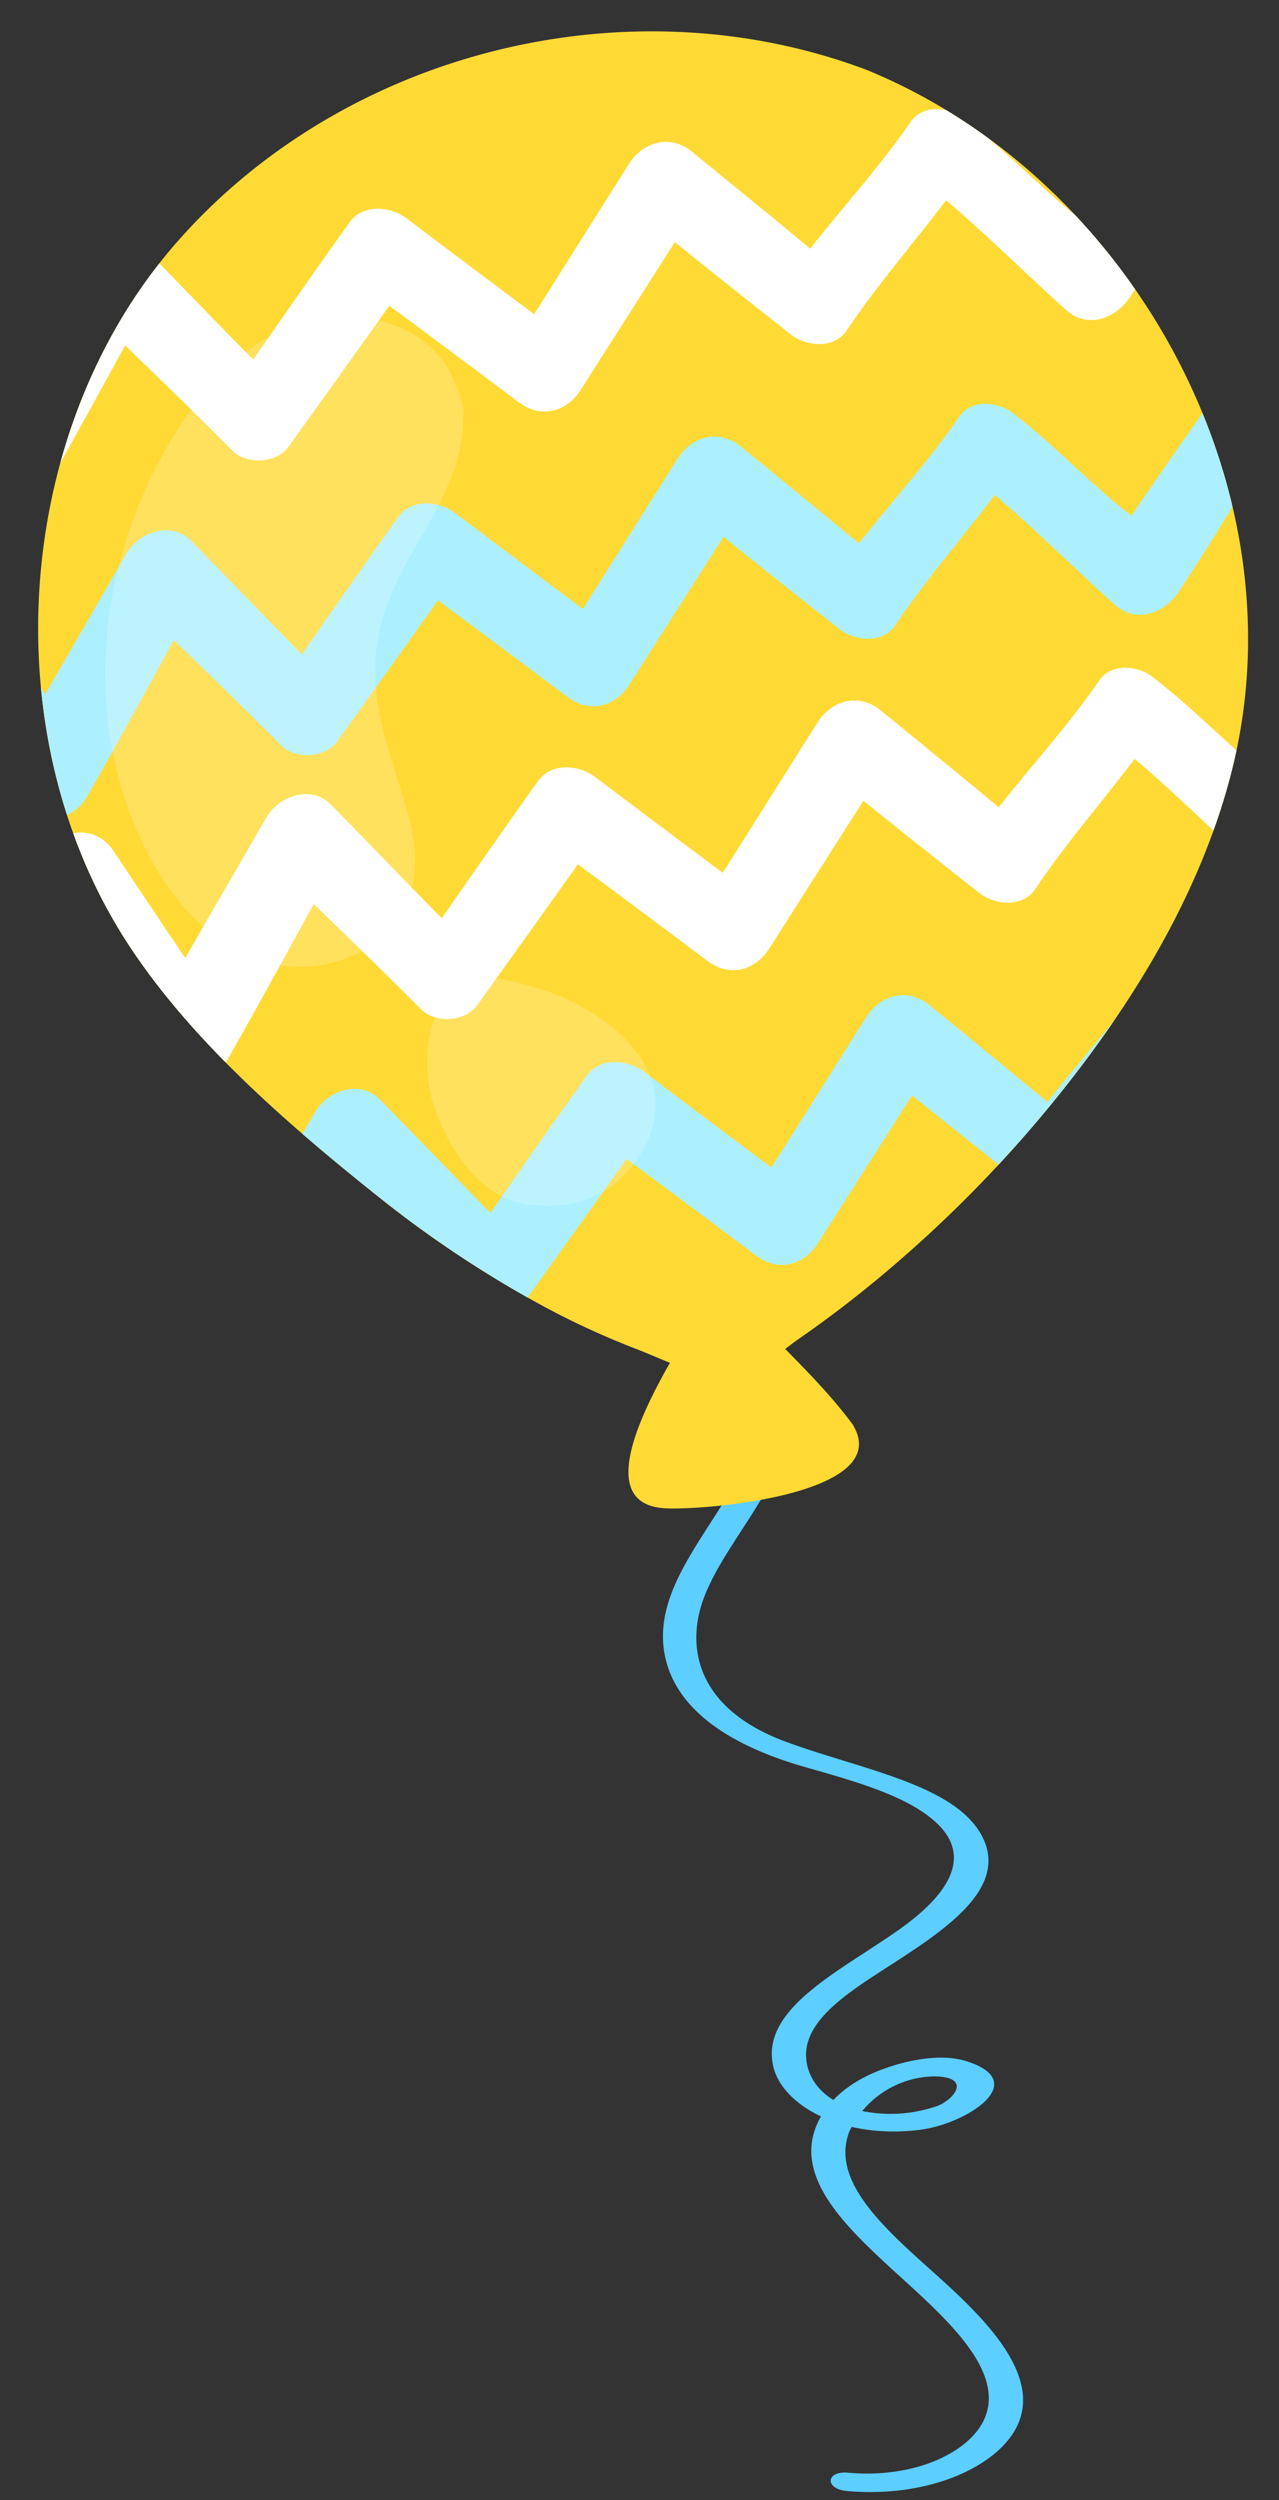 <svg xmlns="http://www.w3.org/2000/svg" xmlns:xlink="http://www.w3.org/1999/xlink" width="177.057" height="346.063" viewBox="0 0 177.057 346.063"><rect x="0" y="0" width="177.057" height="346.063" fill="#333333" stroke="none"/><defs><clipPath id="a"><path d="M110.573,3.88C77.035-6.773,38.247,5.044,16.438,32.781-4.262,59.109-5.455,99.736,13.1,127.573c9.262,13.891,24.188,25.589,37.624,35.221a154.371,154.371,0,0,0,24,14.264,111.605,111.605,0,0,0,13.321,5.311c3.305,1.066,10.148,4.006,13.668,3.285,3.133-.642,6.18-3.911,8.682-5.845a162.084,162.084,0,0,0,12.355-10.616,177.531,177.531,0,0,0,20.58-23.263c10.644-14.414,19.735-31,23.016-48.782C173.591,57.9,147.644,16.81,110.573,3.88Z" fill="none"></path></clipPath></defs><g transform="translate(9.722) rotate(3)"><g transform="translate(93.067 176.084)"><path d="M.231.822c11.47,6.161,13.534,13.7,9.948,21.915S-.692,38.974.944,47.6C2.281,54.642,8.88,59.981,21.315,62.846c6.8,1.567,13.975,3.125,18.264,6.506,6.119,4.821,1.756,10.562-3.658,14.939C28.237,90.5,16.786,96.377,19.087,104.438c1.538,5.395,10.243,9.677,20.925,7.681,6.19-1.156,14.987-7.405,5.738-9.786-4.3-1.108-9.915.85-12.893,2.362-4.313,2.191-6.744,5.249-7.582,8.326-2.4,8.85,9.175,16.183,17.324,23.283,5.135,4.476,10.254,9.887,8.265,15.27-1.719,4.66-8.985,8.844-18.5,8.5-3.115-.113-3.105,2.432,0,2.54,11.059.387,19.96-4.185,22.736-9.548,3.428-6.622-2.949-13.419-9.449-18.909-7.509-6.342-18.228-13.315-15.557-21.283a13.184,13.184,0,0,1,11.268-8.2c5.284-.246,3.039,2.962.787,4.025a19.863,19.863,0,0,1-9.89,1.355c-7.174-.925-9.232-5.578-8.623-8.889.731-3.964,5.133-7.36,9.468-10.506,7.591-5.508,17.313-12,13.334-19.277-3.932-7.189-17.212-8.553-27.968-11.9C5.674,55.5,3.838,46.815,6.232,39.806,9.105,31.39,17.136,23.4,16.3,14.681c-.54-5.647-4.459-12.29-15.2-14.647C.232-.158-.344.513.231.822Z" fill="#5cceff"></path></g><path d="M30.921,18.1l-.016-.022a2.392,2.392,0,0,0-.291-.449c-5.13-6.2-11.6-11.062-17.11-16.893a2.2,2.2,0,0,0-3.683.671C7.2,6.614-7.733,30.416,5.206,30.643,10.229,30.731,36.437,27.249,30.921,18.1Z" transform="translate(87.821 173.533)" fill="#ffda35"></path><path d="M110.573,3.88C77.035-6.773,38.247,5.044,16.438,32.781-4.262,59.109-5.455,99.736,13.1,127.573c9.262,13.891,24.188,25.589,37.624,35.221a154.371,154.371,0,0,0,24,14.264,111.605,111.605,0,0,0,13.321,5.311c3.305,1.066,10.148,4.006,13.668,3.285,3.133-.642,6.18-3.911,8.682-5.845a162.084,162.084,0,0,0,12.355-10.616,177.531,177.531,0,0,0,20.58-23.263c10.644-14.414,19.735-31,23.016-48.782C173.591,57.9,147.644,16.81,110.573,3.88Z" fill="#ffda35"></path><g clip-path="url(#a)"><g transform="translate(-28.631 3.531)"><g transform="translate(8.864 40.383)"><path d="M181.234,1.968c-4.694,7.294-9.2,14.675-13.695,22.094q3.385-.864,6.771-1.726c-7.724-4.444-13.965-11-21.313-16.017-2.112-1.441-5.743-1.627-7.284.89-4.848,7.914-10.975,14.847-15.943,22.681l7.621-.931q-10.818-8.094-21.736-16.039c-3.157-2.285-6.824-1.011-8.621,2.2L91.856,42.25l8.506-2.17Q88.5,32.194,76.709,24.217c-2.316-1.57-6.128-1.726-7.846.959-5.239,8.19-10.33,16.475-15.472,24.726l7.7-.94c-7.005-6.234-13.8-12.673-20.7-19.009-2.9-2.663-7.291-.8-8.843,2.256-4.914,9.667-9.906,19.3-14.693,29.028l10.333-1.244c-5.5-7.347-11.035-14.675-16.513-22.043C6.122,31.84-3.351,38.96,1.211,45.1c5.48,7.366,10.906,14.772,16.359,22.158,2.814,3.811,8.355,2.7,10.331-1.244,4.851-9.689,9.5-19.481,14.222-29.231Q37.7,37.9,33.28,39.034C40.3,45.227,47.4,51.3,54.331,57.6c2.047,1.863,6.187,1.425,7.7-.94,5.228-8.188,10.511-16.346,15.641-24.6l-7.846.959q11.892,7.839,23.708,15.792c3.193,2.145,6.667,1.079,8.506-2.171l15.316-27.072q-4.311,1.1-8.621,2.2c7.276,5.317,14.611,10.54,21.971,15.738,2.167,1.531,6.058,1.691,7.621-.931,4.754-7.969,10.692-15.083,15.565-22.975q-3.642.446-7.284.89c7.731,5.318,14.627,11.7,21.917,17.6,3.157,2.551,6.96.822,8.774-2.239,4.426-7.47,8.426-15.134,12.515-22.791,2.66-4.98-5.477-9.906-8.575-5.091Z" fill="#acf0ff"></path></g><path d="M181.233,1.968c-4.692,7.294-9.2,14.675-13.693,22.092q3.385-.862,6.769-1.726c-7.724-4.442-13.965-11-21.311-16.015-2.113-1.441-5.743-1.627-7.284.89-4.85,7.914-10.977,14.847-15.943,22.681q3.81-.465,7.62-.931-10.815-8.094-21.736-16.041c-3.157-2.283-6.824-1.009-8.619,2.2L91.854,42.25l8.506-2.17Q88.5,32.194,76.709,24.217c-2.316-1.57-6.13-1.726-7.846.959-5.24,8.19-10.331,16.475-15.472,24.726l7.7-.94c-7.007-6.236-13.8-12.673-20.706-19.009-2.9-2.663-7.291-.8-8.842,2.256-4.914,9.667-9.906,19.3-14.693,29.028l10.331-1.244c-5.5-7.347-11.033-14.677-16.512-22.043C6.121,31.84-3.351,38.959,1.211,45.094c5.478,7.368,10.906,14.773,16.359,22.16,2.814,3.811,8.355,2.7,10.331-1.244,4.85-9.689,9.5-19.481,14.22-29.231l-8.843,2.255C40.3,45.227,47.4,51.3,54.331,57.6c2.047,1.863,6.187,1.425,7.7-.94,5.228-8.188,10.509-16.346,15.639-24.6l-7.846.959q11.895,7.839,23.708,15.79c3.195,2.146,6.667,1.08,8.506-2.17l15.318-27.072-8.621,2.2c7.275,5.316,14.611,10.541,21.971,15.738,2.165,1.529,6.056,1.69,7.62-.931,4.754-7.971,10.693-15.083,15.567-22.975l-7.284.89c7.731,5.317,14.625,11.7,21.917,17.595,3.156,2.552,6.958.822,8.772-2.238,4.426-7.472,8.427-15.134,12.515-22.791,2.66-4.981-5.475-9.906-8.575-5.091Z" fill="#fff"></path><g transform="translate(38.981 116.23)"><path d="M181.234,1.968c-4.694,7.294-9.2,14.675-13.693,22.092q3.385-.862,6.769-1.726c-7.724-4.442-13.965-11-21.313-16.015-2.112-1.441-5.743-1.627-7.284.89-4.848,7.914-10.975,14.847-15.943,22.681l7.621-.931q-10.818-8.094-21.736-16.041c-3.157-2.285-6.824-1.009-8.621,2.2Q99.445,28.685,91.855,42.25l8.506-2.17Q88.5,32.194,76.708,24.218c-2.316-1.57-6.128-1.726-7.846.959C63.623,33.365,58.533,41.652,53.39,49.9l7.7-.94c-7.005-6.236-13.8-12.673-20.7-19.009-2.9-2.663-7.291-.8-8.843,2.256-4.913,9.667-9.906,19.3-14.691,29.028q5.166-.624,10.331-1.244c-5.5-7.347-11.035-14.677-16.513-22.043C6.121,31.84-3.352,38.959,1.212,45.094c5.478,7.368,10.906,14.773,16.357,22.16,2.814,3.811,8.355,2.7,10.333-1.246,4.85-9.687,9.5-19.48,14.22-29.231q-4.422,1.129-8.843,2.256C40.3,45.228,47.4,51.3,54.33,57.6c2.049,1.863,6.187,1.425,7.7-.94,5.228-8.188,10.511-16.346,15.641-24.6l-7.846.959q11.892,7.839,23.708,15.79c3.195,2.146,6.667,1.08,8.506-2.17l15.318-27.072-8.621,2.2c7.275,5.316,14.609,10.54,21.971,15.738,2.165,1.529,6.056,1.69,7.62-.931,4.754-7.971,10.693-15.083,15.565-22.975l-7.284.89c7.731,5.317,14.627,11.7,21.917,17.595,3.157,2.552,6.96.822,8.774-2.238,4.426-7.472,8.426-15.134,12.515-22.791,2.66-4.982-5.477-9.906-8.575-5.091Z" fill="#acf0ff"></path></g><g transform="translate(30.116 75.848)"><path d="M181.235,1.968c-4.694,7.292-9.2,14.674-13.695,22.092l6.769-1.726c-7.724-4.444-13.965-11-21.311-16.015-2.112-1.442-5.743-1.627-7.284.89-4.848,7.912-10.977,14.847-15.943,22.679l7.62-.931q-10.815-8.092-21.735-16.039c-3.159-2.285-6.826-1.009-8.621,2.2L91.854,42.25l8.508-2.171Q88.5,32.195,76.709,24.218c-2.316-1.57-6.13-1.727-7.846.957-5.24,8.19-10.331,16.477-15.472,24.728l7.7-.94c-7.006-6.236-13.8-12.673-20.7-19.009-2.9-2.663-7.292-.8-8.843,2.256-4.914,9.667-9.906,19.3-14.693,29.028l10.331-1.246c-5.5-7.347-11.033-14.676-16.511-22.042C6.121,31.84-3.351,38.959,1.211,45.094,6.689,52.462,12.117,59.867,17.57,67.252c2.814,3.812,8.355,2.705,10.331-1.244,4.85-9.689,9.5-19.48,14.22-29.231Q37.7,37.906,33.28,39.033C40.3,45.228,47.4,51.3,54.331,57.6c2.047,1.863,6.187,1.425,7.7-.94,5.228-8.19,10.509-16.346,15.641-24.6l-7.848.959q11.895,7.839,23.708,15.79c3.195,2.146,6.669,1.08,8.506-2.17q7.66-13.536,15.318-27.072l-8.621,2.2c7.275,5.316,14.611,10.539,21.971,15.738,2.165,1.529,6.056,1.69,7.62-.931,4.754-7.971,10.693-15.085,15.567-22.975q-3.642.444-7.284.89c7.731,5.316,14.625,11.7,21.917,17.595,3.156,2.552,6.96.822,8.772-2.239,4.428-7.47,8.427-15.132,12.517-22.791,2.658-4.981-5.477-9.9-8.575-5.089Z" fill="#fff"></path></g></g></g><path d="M30.154,10.825c-3.067-4.966-9.6-8.451-15.592-9.892C11.925.3,9.183-.337,6.525.2-.869,1.71-.921,12.338,1.225,17.856c2.338,6.013,7.3,12.942,14.316,13.121l.672.017c5.125.132,9.856-1.694,12.857-6.029C32.836,19.52,32.557,14.717,30.154,10.825Z" transform="translate(57.007 132.222)" fill="#fff" opacity="0.2" style="mix-blend-mode:screen;isolation:isolate"></path><path d="M37.631,43.271C39.359,32.337,48.384,24.194,47.7,12.819a2.148,2.148,0,0,0-.043-.852,2.142,2.142,0,0,0-.2-.72C45.373,4,39.718.1,32.047,0,22.053-.12,14.869,6.314,9.8,14.339-1.606,32.385-3.8,56.674,7.19,75.48c4.433,7.585,11.633,14.691,20.976,14.7,7.261.011,14.32-4.31,15.808-11.721.948-4.724-.664-9.366-2.3-13.734C39,57.6,36.4,51.073,37.631,43.271Z" transform="translate(9.653 41.797)" fill="#fff" opacity="0.2" style="mix-blend-mode:screen;isolation:isolate"></path></g></svg>
